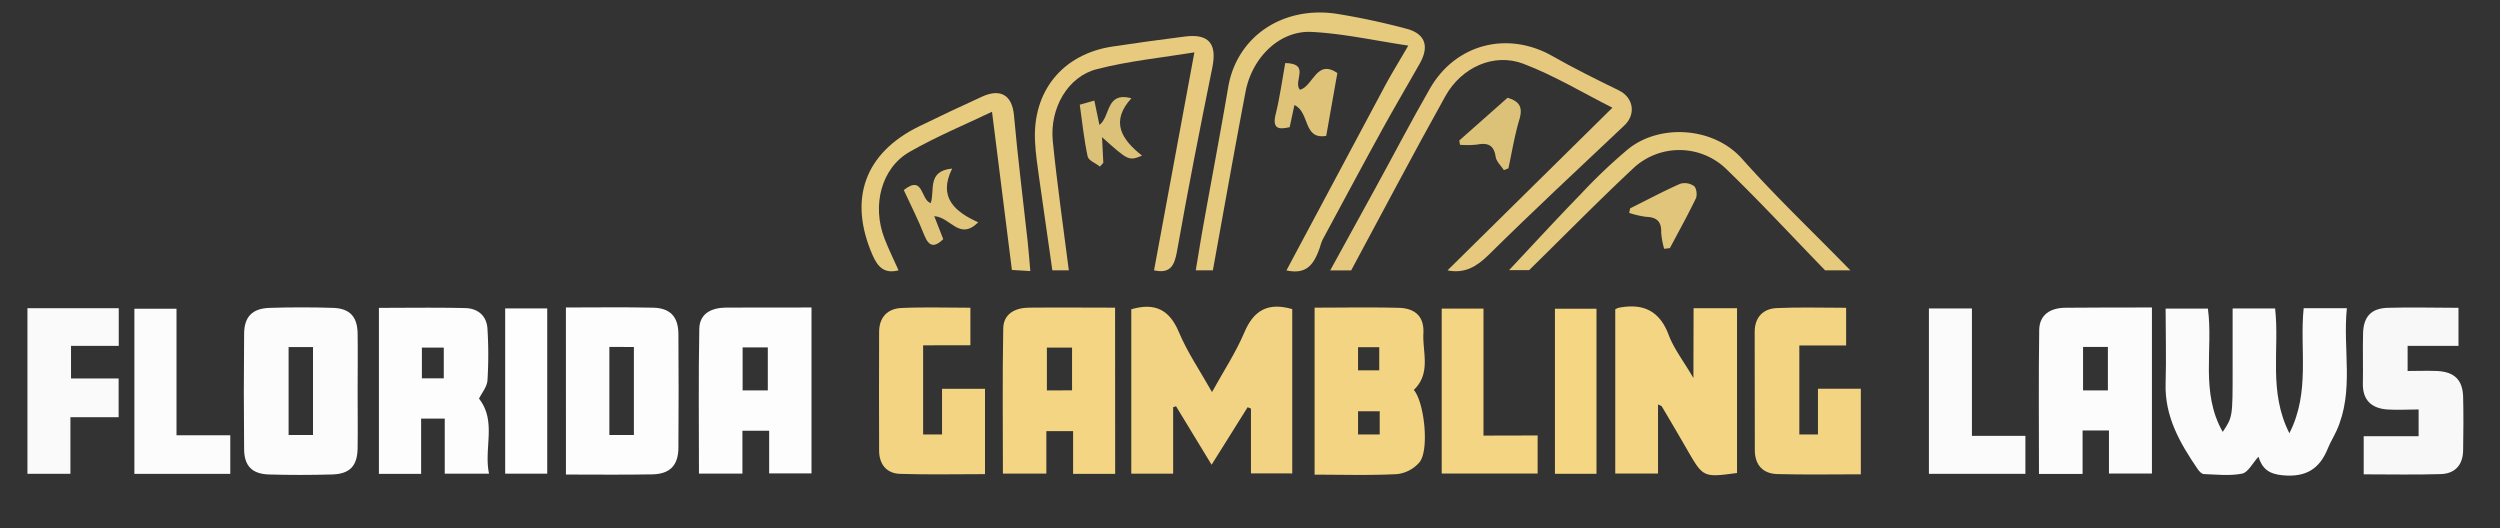 <?xml version="1.0" encoding="UTF-8"?> <svg xmlns="http://www.w3.org/2000/svg" id="Layer_1" data-name="Layer 1" viewBox="0 0 748 158"><rect x="0" y="0" width="748" height="158" fill="#333333" stroke="none"/><defs><style>.cls-1{fill:#fbfbfb;}.cls-2{fill:#f2d383;}.cls-3{fill:#f4d583;}.cls-4{fill:#f3d483;}.cls-5{fill:#fcfcfc;}.cls-6{fill:#fdfdfd;}.cls-7{fill:#f2d483;}.cls-8{fill:#f8f8f9;}.cls-9{fill:#e6ca7e;}.cls-10{fill:#e6c97e;}.cls-11{fill:#fafafb;}.cls-12{fill:#e7ca7e;}.cls-13{fill:#fbfbfc;}.cls-14{fill:#fcfcfd;}.cls-15{fill:#f3d583;}.cls-16{fill:#e7cb7f;}.cls-17{fill:#f5d683;}.cls-18{fill:#fefefe;}.cls-19{fill:#dcc178;}.cls-20{fill:#dfc378;}.cls-21{fill:#e1c57a;}</style></defs><path class="cls-1" d="M702.18,92.22c-1.26,12.37,2.27,24.81-3.08,36.63-.82,1.81-1.89,3.52-2.63,5.36-2.47,6.11-6.53,8.63-13.45,8-4.18-.36-6.18-2-7.29-5.56-1.83,2-3.12,4.71-4.89,5.06-3.69.73-7.62.27-11.45.13-.64,0-1.41-.84-1.84-1.48-5.31-7.77-9.92-15.75-9.6-25.69.23-7.32,0-14.65,0-22.34h12.65c1.65,12-2.35,25,4.44,36.89C668,124.76,668,124.76,668,111V92.3h12.71c1.39,12.11-2.09,24.85,4.28,37.32,6.32-12.42,3-25.08,4.27-37.4Z"></path><path class="cls-2" d="M338.48,92.53c7.14-2.07,11.44.15,14.26,6.88,2.55,6.06,6.35,11.6,9.89,17.9,3.44-6.24,7.13-11.83,9.7-17.9,2.82-6.65,7.11-9,14.31-6.93v49.17H374.29v-19.4l-1-.41-10.78,17.21c-3.9-6.43-7.27-12-10.64-17.5l-.86.28v19.9H338.48Z"></path><path class="cls-3" d="M506.72,92.21h13v49.31c-10.13,1.36-10.12,1.35-14.94-7q-3.74-6.48-7.56-12.9c-.13-.22-.5-.28-1.14-.62v20.69H483.28V92.55a5.16,5.16,0,0,1,1-.46c7.24-1.41,12.25.78,15,8.14,1.56,4.13,4.41,7.78,7.39,12.87Z"></path><path class="cls-4" d="M393.33,92.05c8.63,0,16.93-.17,25.22.06,4.95.13,7.58,2.69,7.33,7.56-.3,5.71,2.35,12-2.87,17,3.18,3.69,4.68,18,1.7,21.64a10.39,10.39,0,0,1-6.66,3.54c-8.11.43-16.25.17-24.72.17Zm19.48,31h-6.48V130h6.48Zm-.14-12.24v-6.93h-6.34v6.93Z"></path><path class="cls-5" d="M643.86,92v49.69H631V128.8h-7.89v13H610.06c0-14.49-.13-28.78.07-43.06.07-4.7,3.47-6.61,7.8-6.66C626.41,92,634.89,92,643.86,92Zm-13.18,24.8v-13h-7.43v13Z"></path><path class="cls-6" d="M242.8,92v49.64H230.13V128.88h-8V141.7h-13c0-14.43-.17-28.87.1-43.31.09-4.7,3.78-6.33,8.07-6.36C225.58,92,233.91,92,242.8,92ZM222.19,116.8h7.54V103.94h-7.54Z"></path><path class="cls-3" d="M333.66,141.79H321.07V129h-8V141.7h-13c0-14.57-.17-29,.1-43.44.08-4.4,3.58-6.17,7.68-6.21,8.48-.09,16.95,0,25.78,0Zm-12.9-25V104h-7.53v12.81Z"></path><path class="cls-6" d="M169.32,92c8.84,0,17.46-.14,26.07.06,5.16.11,7.55,2.72,7.59,7.87q.12,17,0,33.93c0,5.38-2.53,8-7.94,8.07-8.46.16-16.93.05-25.71.05Zm13,11.8v26.36h7.34V103.82Z"></path><path class="cls-5" d="M107,117.15c0,5.66.08,11.32,0,17-.1,5.27-2.32,7.65-7.61,7.81-6.32.18-12.66.19-19,0-5-.17-7.31-2.6-7.35-7.53q-.17-17.23,0-34.46c0-5.19,2.44-7.69,7.63-7.85,6.32-.2,12.66-.21,19,0,5,.17,7.23,2.64,7.33,7.58C107.09,105.49,107,111.32,107,117.15Zm-13.35,13V103.84h-7.3v26.32Z"></path><path class="cls-6" d="M143.32,119.27c5.34,6.82,1.38,14.82,3,22.46H133.07V125.24H126v16.55H113.37V92.11c8.67,0,17.27-.14,25.87.07,3.73.09,6.39,2.31,6.61,6.19a124.44,124.44,0,0,1,0,15.45C145.7,115.76,144.14,117.59,143.32,119.27ZM132.78,104h-6.55v9.2h6.55Z"></path><path class="cls-7" d="M276.2,103.32V130h5.66V116.33h12.85v25.53c-8.55,0-17,.19-25.4-.08-4.07-.13-6.27-2.86-6.28-7q-.07-17.72,0-35.43c0-4.4,2.48-7,6.67-7.2,6.77-.31,13.57-.08,20.64-.08v11.22Z"></path><path class="cls-7" d="M552.36,92.09v11.28h-14V130h5.57V116.31h12.83v25.6c-8.46,0-16.73.16-25-.07-4.29-.11-6.7-2.72-6.72-7.11Q525,117,525,99.31c0-4.41,2.55-7,6.74-7.14C538.54,91.87,545.32,92.09,552.36,92.09Z"></path><path class="cls-8" d="M707.22,141.92V130.51h16.43v-8c-3.26,0-6.4.21-9.51,0-4.64-.39-7.27-2.84-7.17-7.8s-.07-10,.06-15,2.46-7.45,7.35-7.61c7-.22,13.93,0,21.2,0v11.39H720.36V111c2.91,0,5.86-.12,8.8,0,5.2.25,7.67,2.65,7.81,7.76.14,5.32.08,10.65,0,16-.06,4.38-2.48,7-6.75,7.09C722.62,142.09,715,141.92,707.22,141.92Z"></path><path class="cls-9" d="M384.9,80.91Q399.56,53.46,414.22,26c2.1-3.92,4.45-7.71,7.14-12.36-10-1.48-19.41-3.61-28.93-4.09s-17.8,7.6-19.76,17.89c-3.39,17.79-6.54,35.63-9.78,53.45h-5.12c.75-4.47,1.43-8.78,2.2-13.08,2.49-13.88,5.12-27.73,7.49-41.63C370,11,383.71,1.71,399.89,4.12a211.8,211.8,0,0,1,20.79,4.44c5.76,1.47,7.06,5.26,4.08,10.51-4,7.05-8.1,14-12,21.15-5.73,10.43-11.34,20.93-17,31.42a14.71,14.71,0,0,0-.82,2.28C393,79.63,390.63,82.11,384.9,80.91Z"></path><path class="cls-10" d="M433.09,80.9l49.34-48.67c-8.6-4.33-17.28-9.59-26.62-13.15-8.83-3.36-18.55,1.05-23.36,9.7C422.84,46,413.64,63.52,404.27,80.9H398c4.62-8.41,9-16.36,13.36-24.32,5.5-10,10.8-20.22,16.51-30.14,7.7-13.37,23.28-17.25,36.6-9.67,6.48,3.69,13.18,7,19.88,10.27,4.39,2.14,5.21,7.14,1.67,10.48-13.63,12.86-27.35,25.62-40.67,38.79C441.65,79.92,438.12,81.89,433.09,80.9Z"></path><path class="cls-11" d="M8.21,141.77V92.22H35.53v11.26H21.25v9.76H35.49v11.59H21.07v16.94Z"></path><path class="cls-12" d="M345.29,80.88c4-21.53,8-43.06,12.07-65.21-9.54,1.56-19.5,2.54-29.1,5C319.54,22.81,314,32.36,315,42.28c1.29,12.9,3.16,25.74,4.79,38.6h-4.93c-1.33-9.35-2.67-18.66-4-28-.47-3.45-1-6.91-1.17-10.39-.86-15.11,8.18-26.29,23.12-28.56,7.22-1.1,14.46-2.08,21.71-3s9.66,2.23,8.2,9.32C359,38.52,355.41,56.8,352.17,75.13,351.38,79.63,350.08,81.92,345.29,80.88Z"></path><path class="cls-13" d="M577.13,141.77V92.29H590v38.12h16v11.36Z"></path><path class="cls-14" d="M68.9,141.78H40.21V92.38h12.6v37.86H68.9Z"></path><path class="cls-15" d="M460.06,130.29v11.39h-28.7V92.33h12.5v38Z"></path><path class="cls-9" d="M546.07,80.88c-9.83-10.12-19.42-20.48-29.55-30.29a20.17,20.17,0,0,0-28-.09c-10.54,9.87-20.66,20.19-31,30.32h-6c6.9-7.34,14-15.09,21.35-22.64A161.76,161.76,0,0,1,487.15,44.6c9.48-7.63,25.57-6.67,34.1,2.94,10,11.26,21,21.67,32.37,33.34Z"></path><path class="cls-16" d="M302.76,80.77c-2-15.7-3.95-31.41-5.95-47.34-7.76,3.73-16.5,7.34-24.65,12-8.46,4.82-11.35,16-7.53,25.91,1.25,3.24,2.8,6.37,4.22,9.54-4.13,1.08-6.17-.84-7.79-4.57-7.28-16.71-2.4-30.54,14-38.54q9.35-4.56,18.8-8.87c5.66-2.57,9-.25,9.52,5.61,1.13,12.64,2.73,25.25,4.11,37.87.3,2.77.5,5.55.78,8.72Z"></path><path class="cls-17" d="M477.67,141.77H465.24V92.38h12.43Z"></path><path class="cls-18" d="M151.15,141.72V92.28h12.58v49.44Z"></path><path class="cls-19" d="M451.06,29.25c4.05,1.19,4.5,3.29,3.5,6.64-1.41,4.72-2.19,9.64-3.24,14.47l-1.36.55c-.85-1.33-2.25-2.58-2.46-4-.54-3.66-2.49-4.25-5.67-3.64a27.45,27.45,0,0,1-5,.05c-.07-.43-.14-.85-.22-1.28Z"></path><path class="cls-20" d="M384.54,18.86c7.74.19,2.2,5.51,4.4,8,3.95-1,4.94-9.34,11.2-5,0-.08-3.32,18.7-3.33,18.79-7,1.22-4.85-7.09-9.52-9.22-.5,2.36-.94,4.36-1.42,6.62-3.42.8-5.28.45-4.16-4C382.94,29.07,383.61,24,384.54,18.86Z"></path><path class="cls-19" d="M329.73,41.05l.38,7.66-1,1.12c-1.27-1-3.42-1.81-3.68-3-1.08-5-1.6-10.12-2.36-15.5l4.36-1.24c.54,2.58,1,4.77,1.52,7.3,3.42-2.67,1.82-10,9.58-8-6.42,7-2.93,12.39,3.18,17.18C337.69,48.16,337.69,48.16,329.73,41.05Z"></path><path class="cls-21" d="M497.92,74.44a22.71,22.71,0,0,1-.89-4.88c.1-3.25-1.29-4.56-4.47-4.68a27,27,0,0,1-5.11-1.19l.28-1.34c5-2.49,9.9-5.12,15-7.37a4.82,4.82,0,0,1,4.13.7c.74.59,1,2.72.54,3.7-2.42,5-5.15,9.92-7.77,14.86Z"></path><path class="cls-21" d="M270.41,56.86c6-4.72,5,3,8.06,3.9,1.32-3.67-1.24-9.63,6.42-10.32-4.28,8.53.74,12.91,7.8,16.08C287,72.1,284.48,65,279.53,64.67c1,2.55,1.83,4.68,2.69,6.89-2.57,2.49-4.27,2.38-5.7-1.26C274.78,65.84,272.58,61.57,270.41,56.86Z"></path></svg> 